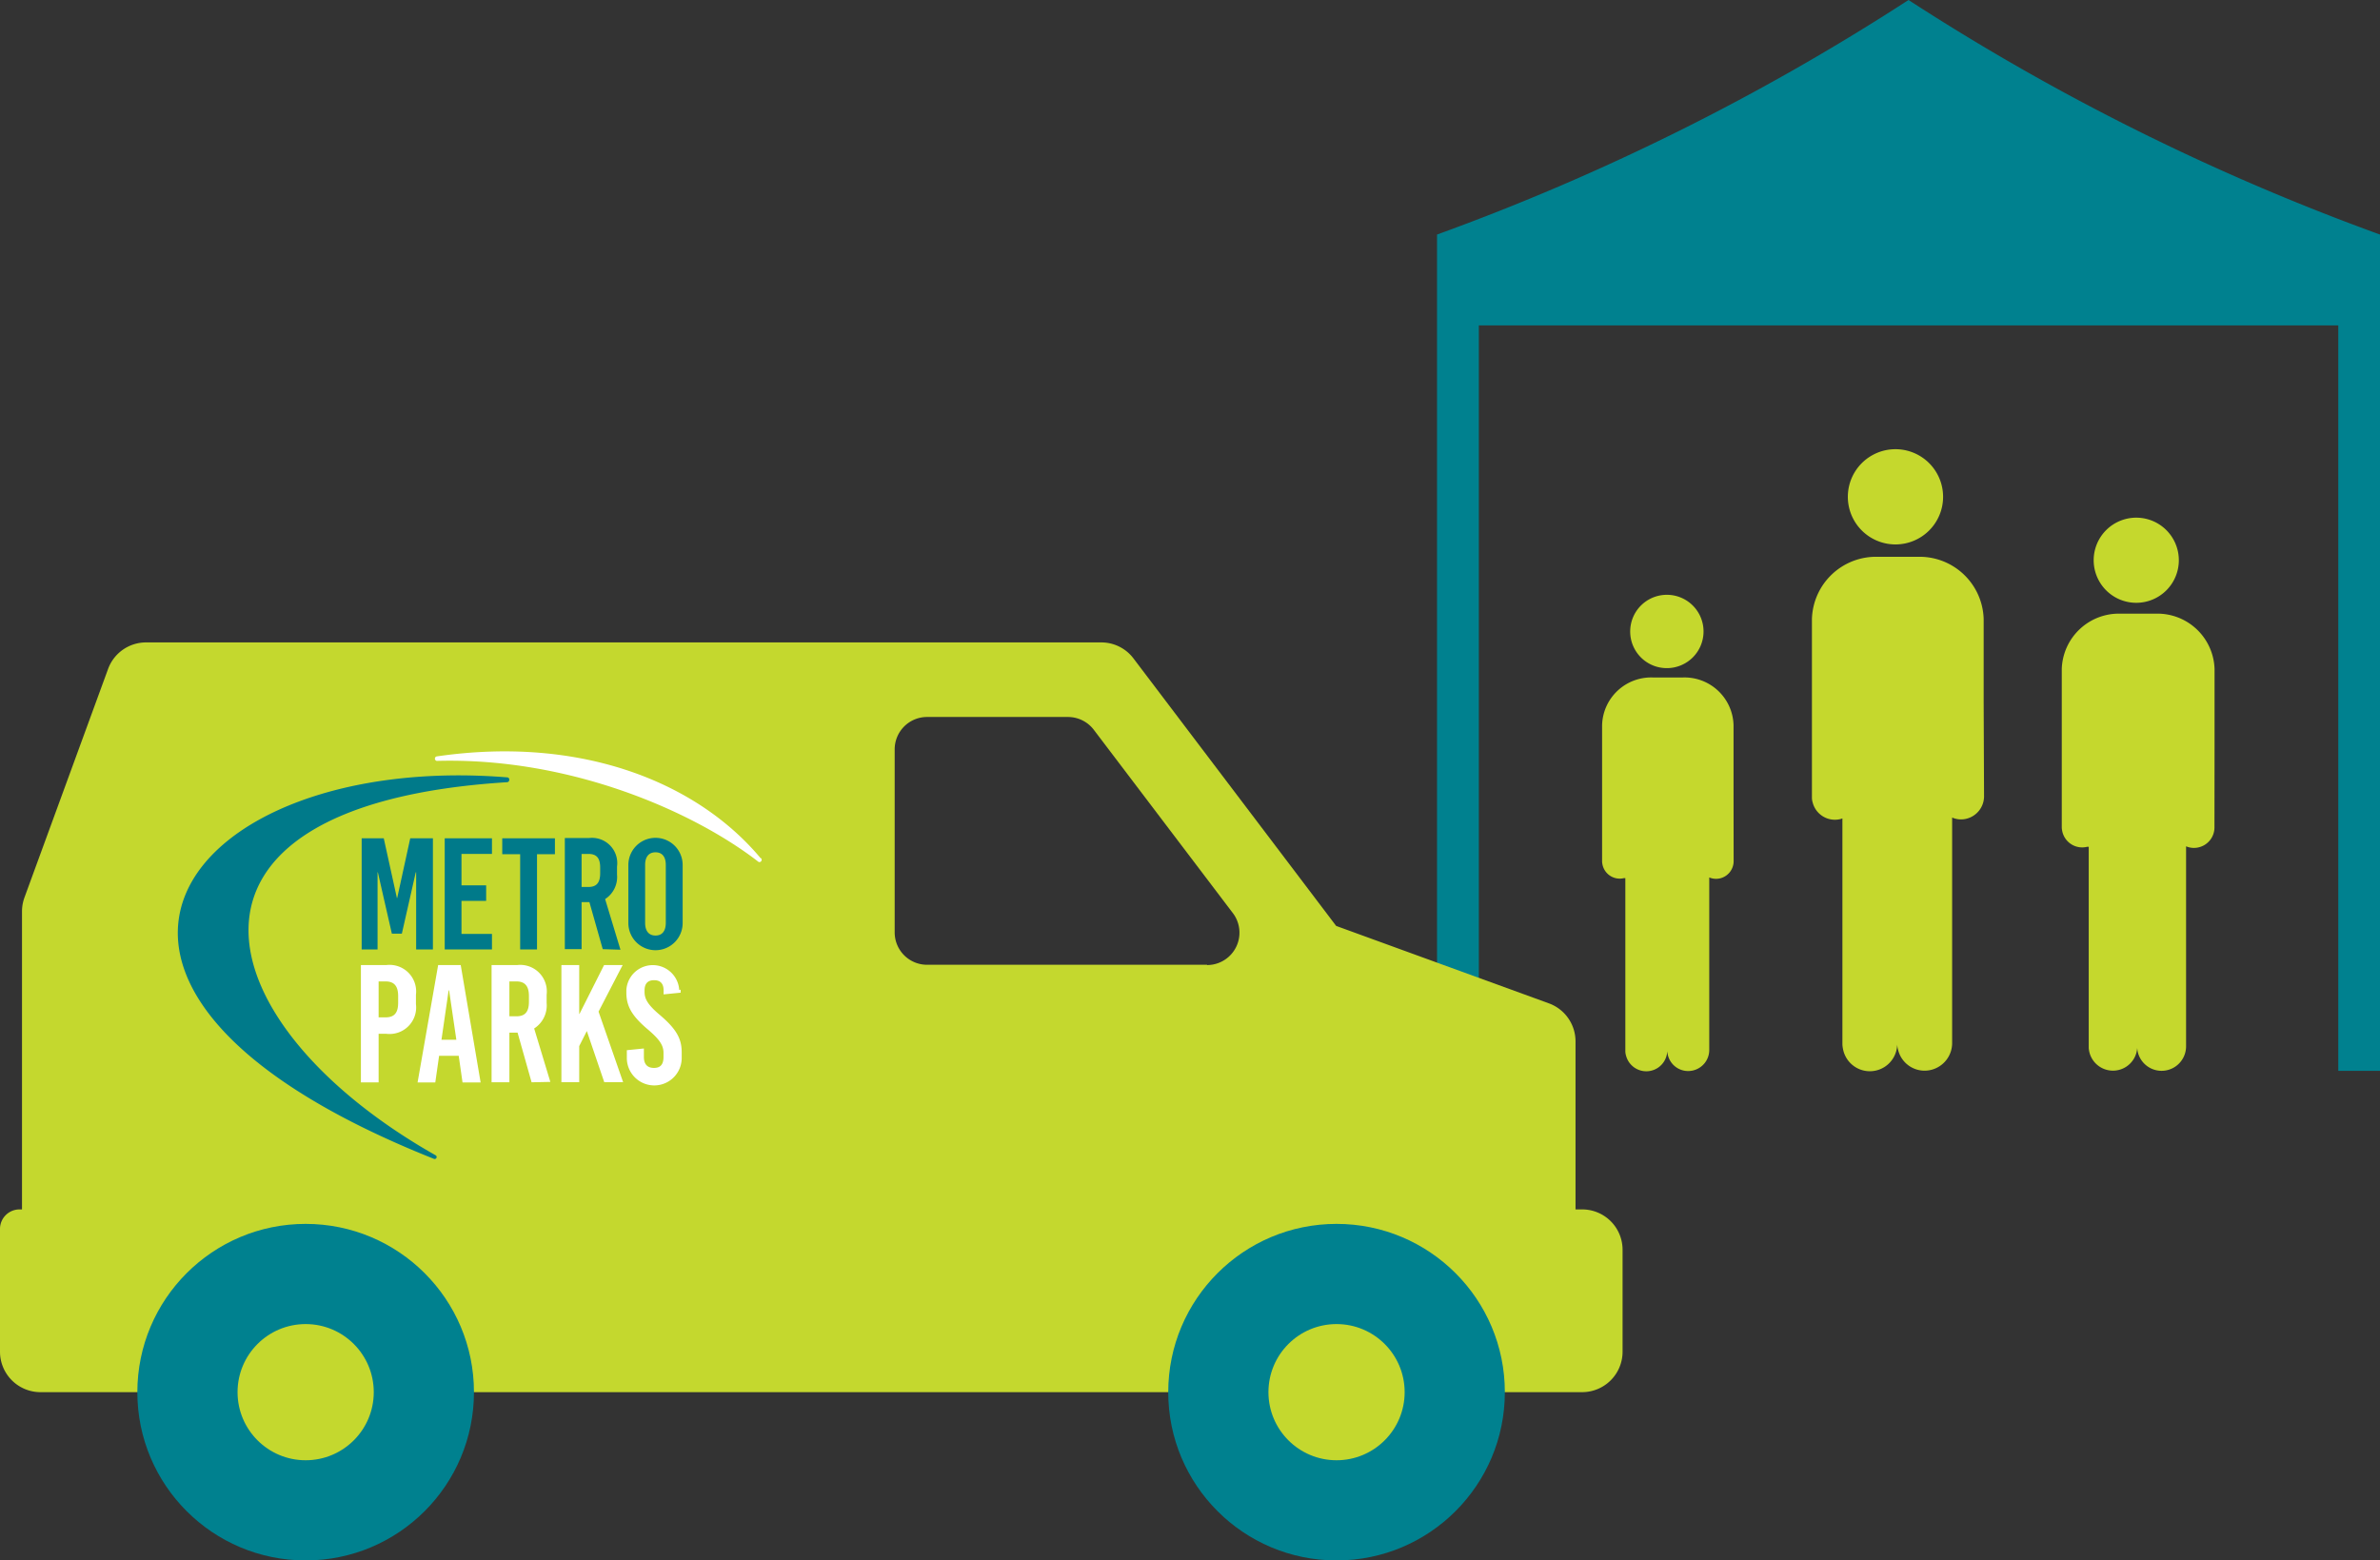 <svg xmlns="http://www.w3.org/2000/svg" viewBox="0 0 249.87 163.86"><rect x="0" y="0" width="249.87" height="163.86" fill="#333333" stroke="none"/><defs><style>.cls-1{fill:#00818f;}.cls-2{fill:#c5d82d;}.cls-3{fill:#c4d82e;}.cls-4{fill:#fff;}.cls-5{fill:#007a8a;}</style></defs><g id="Layer_2" data-name="Layer 2"><g id="Navigation"><path class="cls-1" d="M200.37,0h0a243.4,243.4,0,0,1-49.5,24.63v87.82h4.39V34.17h90.23v78.28h4.38V24.63A243.4,243.4,0,0,1,200.37,0Z"/><path class="cls-2" d="M224.29,63.3a4.47,4.47,0,1,0-4.48-4.48A4.47,4.47,0,0,0,224.29,63.3Z"/><path class="cls-2" d="M232.5,78.08h0V70.24a6,6,0,0,0-6.15-5.8h-3.74a6,6,0,0,0-6.15,5.8v1.28h0v6.56h0l0,8.86a3,3,0,0,0,.07.43,2.14,2.14,0,0,0,2.6,1.55l.16,0,0,21.13a2.82,2.82,0,0,0,.09.52,2.55,2.55,0,0,0,5-.54v0a2.83,2.83,0,0,0,.08.52,2.57,2.57,0,0,0,5.05-.68l0-21a2.1,2.1,0,0,0,1.36.1,2.15,2.15,0,0,0,1.62-2.12Z"/><path class="cls-2" d="M199,57.17a5,5,0,1,0-5-5A5,5,0,0,0,199,57.17Z"/><path class="cls-2" d="M208.26,73.8h0V65a6.73,6.73,0,0,0-6.91-6.53h-4.21A6.73,6.73,0,0,0,190.23,65v1.44h0V73.8h0l0,10a1.85,1.85,0,0,0,.08.48A2.41,2.41,0,0,0,193.26,86l.17-.06,0,23.77a3.69,3.69,0,0,0,.09.58,2.87,2.87,0,0,0,5.66-.61v0a2.82,2.82,0,0,0,.1.58,2.86,2.86,0,0,0,3.49,2.08,2.9,2.9,0,0,0,2.18-2.85l0-23.64a2.32,2.32,0,0,0,1.52.12,2.43,2.43,0,0,0,1.83-2.39Z"/><path class="cls-2" d="M175,70.16a3.85,3.85,0,1,0-3.85-3.85A3.84,3.84,0,0,0,175,70.16Z"/><path class="cls-2" d="M182,82.88h0V76.14a5.15,5.15,0,0,0-5.29-5h-3.22a5.15,5.15,0,0,0-5.29,5v1.1h0v5.64h0V90.5a2.2,2.2,0,0,0,.06.37,1.85,1.85,0,0,0,2.24,1.34l.14,0,0,18.19a1.62,1.62,0,0,0,.07.44,2.2,2.2,0,0,0,4.33-.47v0a3.11,3.11,0,0,0,.07.44,2.19,2.19,0,0,0,2.67,1.59,2.21,2.21,0,0,0,1.67-2.18l0-18.08a1.84,1.84,0,0,0,1.16.09,1.86,1.86,0,0,0,1.4-1.83Z"/><path class="cls-3" d="M166.1,127h-.69V109.36a4.25,4.25,0,0,0-2.8-4l-22.33-8.13L119,69.14a4.23,4.23,0,0,0-3.38-1.68H15.35a4.24,4.24,0,0,0-4,2.78l-8.78,24a4.28,4.28,0,0,0-.26,1.46V127H2.06A2.05,2.05,0,0,0,0,129.08v12.86a4.25,4.25,0,0,0,4.25,4.25H166.1a4.25,4.25,0,0,0,4.25-4.25V131.27A4.24,4.24,0,0,0,166.1,127Zm-39.37-25.69H97.33a3.4,3.4,0,0,1-3.4-3.4V78.69a3.4,3.4,0,0,1,3.4-3.4h14.8a3.41,3.41,0,0,1,2.71,1.35l14.6,19.25A3.4,3.4,0,0,1,126.73,101.34Z"/><circle class="cls-1" cx="32.09" cy="146.19" r="17.67"/><circle class="cls-3" cx="32.09" cy="146.19" r="7.15"/><circle class="cls-1" cx="140.32" cy="146.19" r="17.67"/><circle class="cls-3" cx="140.32" cy="146.19" r="7.15"/><path class="cls-4" d="M39.75,103.06v3.77h.75c.9,0,1.3-.48,1.3-1.52v-.73c0-1-.4-1.52-1.3-1.52Zm3.92,1.39v1a2.79,2.79,0,0,1-3.1,3.11h-.82v5.1H37.89V101.34h2.68a2.79,2.79,0,0,1,3.1,3.11"/><path class="cls-4" d="M47.1,104l-.75,5.18h1.56L47.15,104Zm3.36,9.67h-1.9l-.4-2.8H46.1l-.4,2.8H43.84L46,101.34h2.37Z"/><path class="cls-4" d="M53.48,103.06v3.66h.75c.9,0,1.3-.48,1.3-1.51v-.63c0-1-.4-1.52-1.3-1.52Zm2.33,10.59-1.47-5.21h-.86v5.21H51.61V101.34H54.3a2.79,2.79,0,0,1,3.09,3.11v.88A2.87,2.87,0,0,1,56.08,108l1.7,5.61Z"/><polygon class="cls-4" points="62.84 106.23 65.42 113.64 63.44 113.64 61.61 108.27 60.81 109.85 60.81 113.64 58.94 113.64 58.94 101.34 60.81 101.34 60.81 106.47 60.84 106.47 63.42 101.34 65.37 101.34 62.84 106.23"/><path class="cls-4" d="M71.46,103.92v.32l-1.79.18V104c0-.7-.33-1.07-1-1.07s-1,.37-1,1.07v.16c0,.72.32,1.33,1.57,2.39,1.7,1.44,2.33,2.46,2.33,3.94v.61a2.88,2.88,0,0,1-5.76,0v-.82l1.79-.18v.88c0,.77.36,1.16,1.06,1.16s1-.39,1-1.16v-.41c0-.77-.37-1.38-1.61-2.44-1.71-1.44-2.29-2.46-2.29-3.9v-.27a2.78,2.78,0,0,1,5.55,0"/><path class="cls-4" d="M79.89,90.11a.24.24,0,0,1-.25.4c-6.76-5.25-19.71-11-33.79-10.61a.24.24,0,0,1,0-.47c15.17-2.21,27.34,2.72,34,10.68"/><polygon class="cls-5" points="45.45 99.7 43.69 99.7 43.69 91.6 43.65 91.6 42.19 98.04 41.14 98.04 39.67 91.6 39.64 91.6 39.64 99.7 37.97 99.7 37.97 88.03 40.29 88.03 41.67 94.3 41.7 94.3 43.07 88.03 45.45 88.03 45.45 99.7"/><polygon class="cls-5" points="51.65 89.67 48.45 89.67 48.45 92.97 51.04 92.97 51.04 94.6 48.45 94.6 48.45 98.07 51.65 98.07 51.65 99.7 46.69 99.7 46.69 88.03 51.65 88.03 51.65 89.67"/><polygon class="cls-5" points="58.26 89.7 56.38 89.7 56.38 99.7 54.61 99.7 54.61 89.7 52.73 89.7 52.73 88.03 58.26 88.03 58.26 89.7"/><path class="cls-5" d="M61.06,89.67v3.47h.72c.85,0,1.23-.45,1.23-1.44v-.6c0-1-.38-1.43-1.23-1.43Zm2.22,10-1.4-4.94h-.82v4.94H59.3V88h2.55a2.65,2.65,0,0,1,2.93,3v.84a2.75,2.75,0,0,1-1.25,2.57l1.61,5.32Z"/><path class="cls-5" d="M67.73,90.83V96.9c0,.87.39,1.34,1.09,1.34s1.08-.47,1.08-1.34V90.83c0-.86-.38-1.33-1.08-1.33s-1.09.47-1.09,1.33m3.94,0v6.1a2.85,2.85,0,1,1-5.7,0v-6.1a2.85,2.85,0,1,1,5.7,0"/><path class="cls-5" d="M53.22,82.14c-38.11,2.38-31.74,25.46-7.46,39.19a.21.21,0,0,1-.18.37c-46-18.3-26-42.79,7.66-40.07.31,0,.3.49,0,.51"/></g></g></svg>